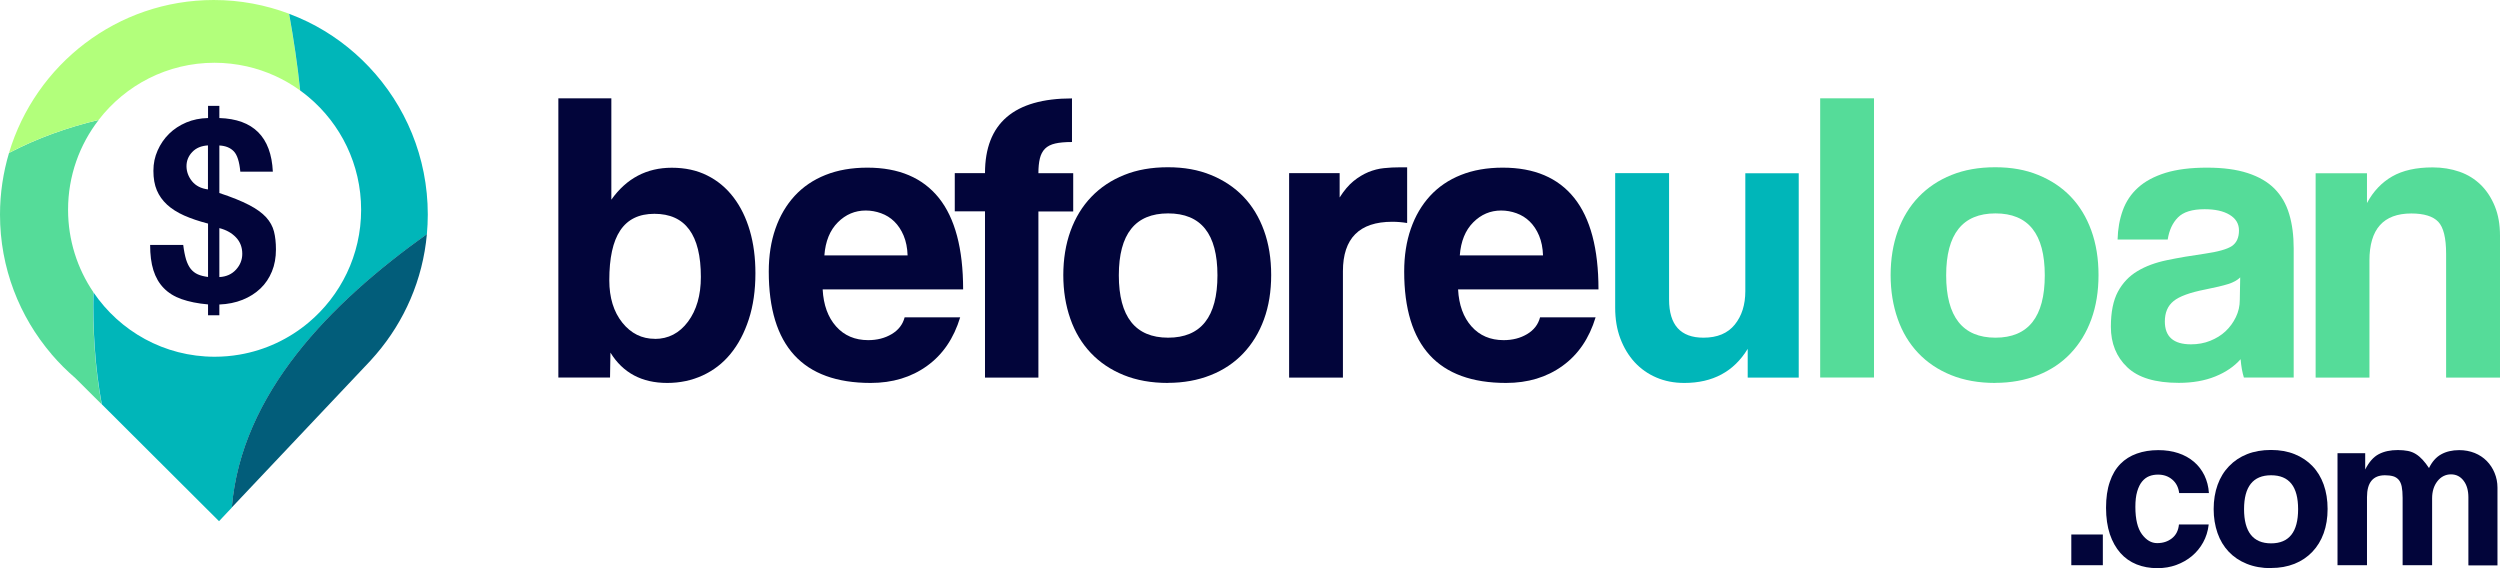 <svg height="45" viewBox="0 0 198.006 45" width="198.006" xmlns="http://www.w3.org/2000/svg"><g transform="translate(0 -.5)"><g fill="#02053a"><path d="m44.223 30.4v-22.113h4.197v8.028c1.2-1.691 2.802-2.53 4.787-2.53 1.051 0 1.986.201 2.803.611.817.404 1.511.983 2.082 1.731s.999 1.626 1.298 2.648c.298 1.021.441 2.146.441 3.369 0 1.36-.175 2.577-.526 3.65-.35 1.074-.83 1.984-1.446 2.733-.61.748-1.35 1.314-2.212 1.711-.863.396-1.797.592-2.803.592-2.011 0-3.509-.801-4.495-2.401l-.033 1.971h-4.1zm7.642-3.057c1.07 0 1.946-.456 2.627-1.367.675-.91 1.018-2.088 1.018-3.539 0-3.337-1.226-5.003-3.678-5.003s-3.574 1.757-3.574 5.264c0 1.379.344 2.498 1.031 3.356.688.859 1.551 1.282 2.576 1.282z"/><path d="m65.157 23.426c.065 1.23.421 2.206 1.064 2.928.642.722 1.492 1.086 2.542 1.086.701 0 1.317-.156 1.856-.475.538-.319.882-.761 1.031-1.333h4.399c-.506 1.665-1.376 2.953-2.628 3.851-1.245.898-2.737 1.347-4.463 1.347-5.378 0-8.07-2.941-8.07-8.822 0-1.249.175-2.381.526-3.39.35-1.008.856-1.873 1.524-2.602.668-.722 1.479-1.275 2.446-1.659.96-.384 2.069-.579 3.315-.579 2.491 0 4.378.8 5.663 2.401 1.278 1.6 1.92 4.014 1.92 7.241h-11.125zm6.727-2.7c-.02-.592-.123-1.112-.312-1.561-.188-.449-.434-.82-.739-1.119s-.655-.514-1.051-.657-.798-.215-1.213-.215c-.85 0-1.589.312-2.212.937s-.98 1.496-1.064 2.615h6.597z"/><path d="m78.014 30.4v-13.161h-2.394v-3.025h2.394c0-3.949 2.297-5.92 6.89-5.92v3.454c-.545 0-.993.039-1.33.118-.338.078-.61.214-.805.409-.194.195-.331.456-.409.775-.077.318-.116.709-.116 1.17h2.757v3.026h-2.757v13.161h-4.23z"/><path d="m92.5 30.83c-1.311 0-2.478-.209-3.503-.625s-1.894-1.002-2.601-1.75c-.708-.748-1.252-1.646-1.622-2.706-.37-1.054-.558-2.212-.558-3.461 0-1.25.188-2.44.571-3.494.382-1.054.934-1.958 1.654-2.706s1.589-1.327 2.601-1.731c1.012-.41 2.167-.611 3.458-.611s2.4.201 3.406.611c1.005.41 1.861.976 2.568 1.711.708.735 1.253 1.633 1.635 2.687.383 1.054.571 2.231.571 3.526s-.188 2.466-.571 3.513c-.382 1.048-.927 1.939-1.635 2.687-.707.748-1.569 1.327-2.588 1.731-1.012.403-2.147.611-3.386.611zm.019-3.585c2.602 0 3.906-1.646 3.906-4.938s-1.304-4.905-3.906-4.905c-2.601 0-3.905 1.633-3.905 4.905 0 3.273 1.304 4.938 3.905 4.938z"/><path d="m102.101 30.4v-16.186h4.002v1.926c.351-.553.714-.983 1.097-1.295.382-.312.778-.546 1.18-.716.403-.162.818-.273 1.233-.312.415-.045.843-.065 1.278-.065h.558v4.411c-.396-.065-.785-.098-1.181-.098-2.601 0-3.905 1.308-3.905 3.917v8.425h-4.262z"/><path d="m115.484 23.426c.065 1.23.421 2.206 1.064 2.928.642.722 1.492 1.086 2.543 1.086.7 0 1.317-.156 1.855-.475s.882-.761 1.031-1.333h4.399c-.506 1.665-1.376 2.953-2.628 3.851-1.245.898-2.737 1.347-4.463 1.347-5.378 0-8.07-2.941-8.07-8.822 0-1.249.175-2.381.526-3.39.35-1.008.856-1.873 1.524-2.602.668-.722 1.479-1.275 2.446-1.659.96-.384 2.069-.579 3.315-.579 2.491 0 4.379.8 5.657 2.401 1.278 1.6 1.92 4.014 1.92 7.241h-11.126zm6.727-2.7c-.02-.592-.123-1.112-.311-1.561-.189-.449-.435-.82-.74-1.119s-.655-.514-1.051-.657-.798-.215-1.213-.215c-.856 0-1.589.312-2.212.937s-.98 1.496-1.064 2.615h6.597z"/></g><path d="m138.422 30.4v-2.27c-1.096 1.802-2.77 2.7-5.021 2.7-.811 0-1.55-.144-2.212-.43-.668-.286-1.239-.689-1.725-1.216-.481-.527-.857-1.152-1.129-1.874-.273-.722-.409-1.535-.409-2.433v-10.663h4.269v10.006c0 2.017.908 3.025 2.724 3.025 1.097 0 1.92-.345 2.478-1.034.558-.69.837-1.575.837-2.648v-9.342h4.23v16.186h-4.035z" fill="#00b6b9"/><path d="m144.163 30.4v-22.113h4.262v22.113z" fill="#55dc99"/><path d="m158.026 30.83c-1.31 0-2.478-.209-3.503-.625s-1.894-1.002-2.601-1.75-1.252-1.646-1.622-2.706c-.37-1.054-.558-2.212-.558-3.461 0-1.25.188-2.44.571-3.494s.934-1.958 1.654-2.706 1.59-1.327 2.602-1.731c1.018-.41 2.166-.611 3.457-.611s2.401.201 3.406.611c1.006.41 1.862.976 2.569 1.711s1.252 1.633 1.635 2.687c.382 1.054.571 2.231.571 3.526s-.189 2.466-.571 3.513c-.383 1.048-.928 1.939-1.635 2.687s-1.57 1.327-2.588 1.731c-1.019.403-2.148.611-3.387.611zm.02-3.585c2.601 0 3.905-1.646 3.905-4.938s-1.304-4.905-3.905-4.905c-2.602 0-3.905 1.633-3.905 4.905 0 3.273 1.303 4.938 3.905 4.938z" fill="#55dc99"/><path d="m177.721 30.4c-.13-.416-.214-.898-.259-1.451-.506.573-1.168 1.028-2.005 1.367-.83.338-1.797.507-2.887.507-1.861 0-3.224-.41-4.086-1.236-.863-.82-1.298-1.893-1.298-3.207 0-1.165.188-2.089.558-2.778.37-.69.889-1.236 1.544-1.627.655-.396 1.44-.683 2.348-.871.909-.189 1.901-.358 2.971-.508 1.071-.156 1.791-.358 2.167-.611.37-.254.558-.664.558-1.236 0-.527-.246-.937-.74-1.237-.493-.299-1.154-.442-1.985-.442-.986 0-1.686.221-2.114.657-.429.436-.694 1.022-.805 1.744h-3.97c.02-.833.156-1.601.409-2.303.253-.703.655-1.308 1.213-1.809.558-.507 1.284-.891 2.18-1.171.895-.273 1.985-.41 3.276-.41 1.29 0 2.335.143 3.224.429.882.287 1.589.697 2.127 1.237.532.54.922 1.203 1.162 2.01.24.8.356 1.704.356 2.713v10.233h-3.937zm-.292-7.93c-.22.221-.538.397-.953.527s-1.019.273-1.804.429c-1.226.241-2.069.547-2.523.924-.461.371-.688.911-.688 1.613 0 1.204.688 1.809 2.07 1.809.544 0 1.057-.091 1.524-.28s.876-.436 1.213-.755c.337-.318.61-.689.818-1.119.207-.429.311-.884.311-1.366l.032-1.776z" fill="#55dc99"/><path d="m193.738 30.4v-9.804c0-1.249-.208-2.095-.623-2.531-.415-.435-1.129-.657-2.134-.657-2.212 0-3.315 1.243-3.315 3.722v9.277h-4.262v-16.186h4.067v2.361c.5-.93 1.168-1.633 1.998-2.108.831-.475 1.895-.715 3.205-.715.766 0 1.473.117 2.128.344.655.228 1.213.579 1.686 1.041.468.462.837 1.028 1.11 1.698.272.67.408 1.445.408 2.323v11.242h-4.262z" fill="#55dc99"/><path d="m164.053 45.266v-2.433h2.497v2.433z" fill="#02053a"/><path d="m174.932 42.059c-.059.513-.208.988-.441 1.405-.234.423-.532.78-.889 1.08-.357.299-.772.533-1.233.702-.46.169-.96.254-1.498.254-.597 0-1.148-.098-1.648-.299-.499-.202-.928-.501-1.284-.904-.357-.404-.636-.905-.837-1.497-.195-.592-.299-1.288-.299-2.082 0-.793.098-1.476.299-2.055.194-.58.473-1.048.837-1.419.356-.364.791-.637 1.304-.82.512-.182 1.076-.273 1.699-.273.578 0 1.103.078 1.577.235.473.156.888.383 1.239.683.356.299.629.663.836 1.08.202.422.325.891.357 1.405h-2.355c-.058-.456-.24-.813-.551-1.074-.305-.26-.681-.39-1.122-.39-.253 0-.487.039-.701.124-.214.084-.402.227-.564.423-.162.195-.292.461-.389.793-.098.332-.143.735-.143 1.217 0 .976.175 1.698.519 2.166.35.469.746.703 1.206.703.461 0 .844-.124 1.168-.378.324-.253.513-.618.558-1.099h2.355z" fill="#02053a"/><path d="m179.868 45.5c-.72 0-1.355-.117-1.92-.345-.564-.227-1.038-.546-1.427-.956s-.688-.904-.889-1.483-.305-1.21-.305-1.9.104-1.34.312-1.913c.207-.579.512-1.073.908-1.483s.869-.729 1.427-.95 1.187-.332 1.894-.332c.708 0 1.317.111 1.869.332.551.221 1.018.534 1.407.937.39.403.688.891.896 1.47.207.579.311 1.223.311 1.932 0 .71-.104 1.354-.311 1.926-.208.573-.506 1.061-.896 1.47-.389.41-.862.729-1.414.95-.558.221-1.174.332-1.855.332zm.007-1.965c1.427 0 2.141-.904 2.141-2.706s-.714-2.687-2.141-2.687-2.141.898-2.141 2.687.714 2.706 2.141 2.706z" fill="#02053a"/><path d="m195.502 45.266v-5.374c0-.54-.123-.982-.376-1.314-.253-.338-.59-.508-1.005-.508-.416 0-.792.183-1.071.541-.279.357-.421.813-.421 1.353v5.302h-2.336v-5.341c0-.358-.026-.657-.071-.885s-.13-.41-.24-.54c-.117-.13-.26-.228-.441-.28-.182-.052-.396-.078-.649-.078-.947 0-1.421.579-1.421 1.731v5.393h-2.335v-8.874h2.193v1.295c.298-.592.661-1.002 1.077-1.217.421-.221.921-.325 1.511-.325.298 0 .564.026.798.071.233.046.441.131.629.248s.363.266.532.449c.169.182.337.403.506.657.24-.495.558-.859.954-1.08.395-.222.875-.339 1.44-.339.441 0 .85.078 1.226.228.37.15.688.364.954.631.266.273.473.586.622.95.15.364.227.748.227 1.158v6.161h-2.283z" fill="#02053a"/><path d="m7.395 23.641c-1.265-1.861-2.004-4.112-2.004-6.532 0-2.68.908-5.146 2.426-7.111-2.465.592-4.859 1.438-7.103 2.616-.461 1.548-.714 3.187-.714 4.885 0 4.223 1.544 8.087 4.087 11.06 0 0 0 0-.007 0l.02.02c.577.67 1.2 1.294 1.868 1.867l2.083 2.075c-.539-2.921-.714-5.927-.662-8.867z" fill="#55dc99"/><path d="m16.938.5c-7.661 0-14.129 5.107-16.224 12.107 2.244-1.177 4.638-2.017 7.103-2.615 2.121-2.752 5.443-4.522 9.179-4.522.876 0 1.732.104 2.556.287 1.544.351 2.978 1.008 4.217 1.906-.208-2.03-.513-4.053-.876-6.077-1.855-.696-3.86-1.086-5.955-1.086z" fill="#b2ff7b"/><path d="m33.811 19.041c.045-.507.071-1.028.071-1.548 0-4.541-1.777-8.666-4.67-11.71-1.382-1.458-3.017-2.668-4.84-3.559-.48-.234-.973-.442-1.472-.631.363 2.023.668 4.053.875 6.076.227.163.441.326.656.508 2.549 2.134 4.171 5.347 4.171 8.939 0 3.591-1.622 6.805-4.171 8.938-1.531 1.282-3.406 2.18-5.456 2.531-.642.111-1.298.169-1.972.169-3.996 0-7.512-2.023-9.601-5.1-.052 2.94.123 5.946.662 8.867l9.283 9.258 1.018-1.08c.753-9.017 7.778-16.18 15.452-21.651z" fill="#00b6b9"/><path d="m33.811 19.041c-7.674 5.472-14.7 12.634-15.452 21.651l6.188-6.551 4.788-5.068c.155-.169.305-.338.454-.514 2.231-2.602 3.697-5.894 4.022-9.518z" fill="#025d7a"/><path d="m16.477 25.462v-.852c-.817-.071-1.511-.214-2.089-.416-.577-.202-1.05-.495-1.42-.878-.37-.378-.642-.853-.818-1.412-.175-.56-.259-1.23-.259-2.004h2.621c.058.468.136.852.227 1.158.097.306.22.553.37.742.155.188.337.332.557.429.221.098.487.163.811.208v-4.229c-.726-.188-1.362-.403-1.9-.643-.539-.241-.986-.527-1.343-.853-.357-.332-.629-.709-.811-1.138-.182-.43-.273-.944-.273-1.542 0-.599.111-1.106.331-1.607.221-.501.519-.943.908-1.327.383-.378.844-.677 1.363-.898.525-.221 1.096-.338 1.725-.351v-.963h.896v.963c2.692.084 4.106 1.503 4.236 4.248h-2.576c-.071-.787-.246-1.327-.512-1.607-.273-.286-.649-.442-1.148-.468v3.766c.973.319 1.758.638 2.348.944s1.038.631 1.356.976c.311.344.519.722.622 1.125.104.41.156.885.156 1.425 0 .644-.104 1.223-.318 1.743-.214.521-.512.97-.908 1.347s-.869.677-1.421.898c-.551.221-1.167.345-1.835.371v.852h-.896zm0-13.447c-.532.033-.947.202-1.252.527-.305.319-.454.696-.454 1.119s.149.839.441 1.197.714.573 1.259.644v-3.48zm.896 10.429c.551-.026.992-.228 1.323-.592.331-.365.493-.781.493-1.249 0-.514-.162-.944-.493-1.295s-.766-.598-1.323-.742z" fill="#02053a"/></g></svg>